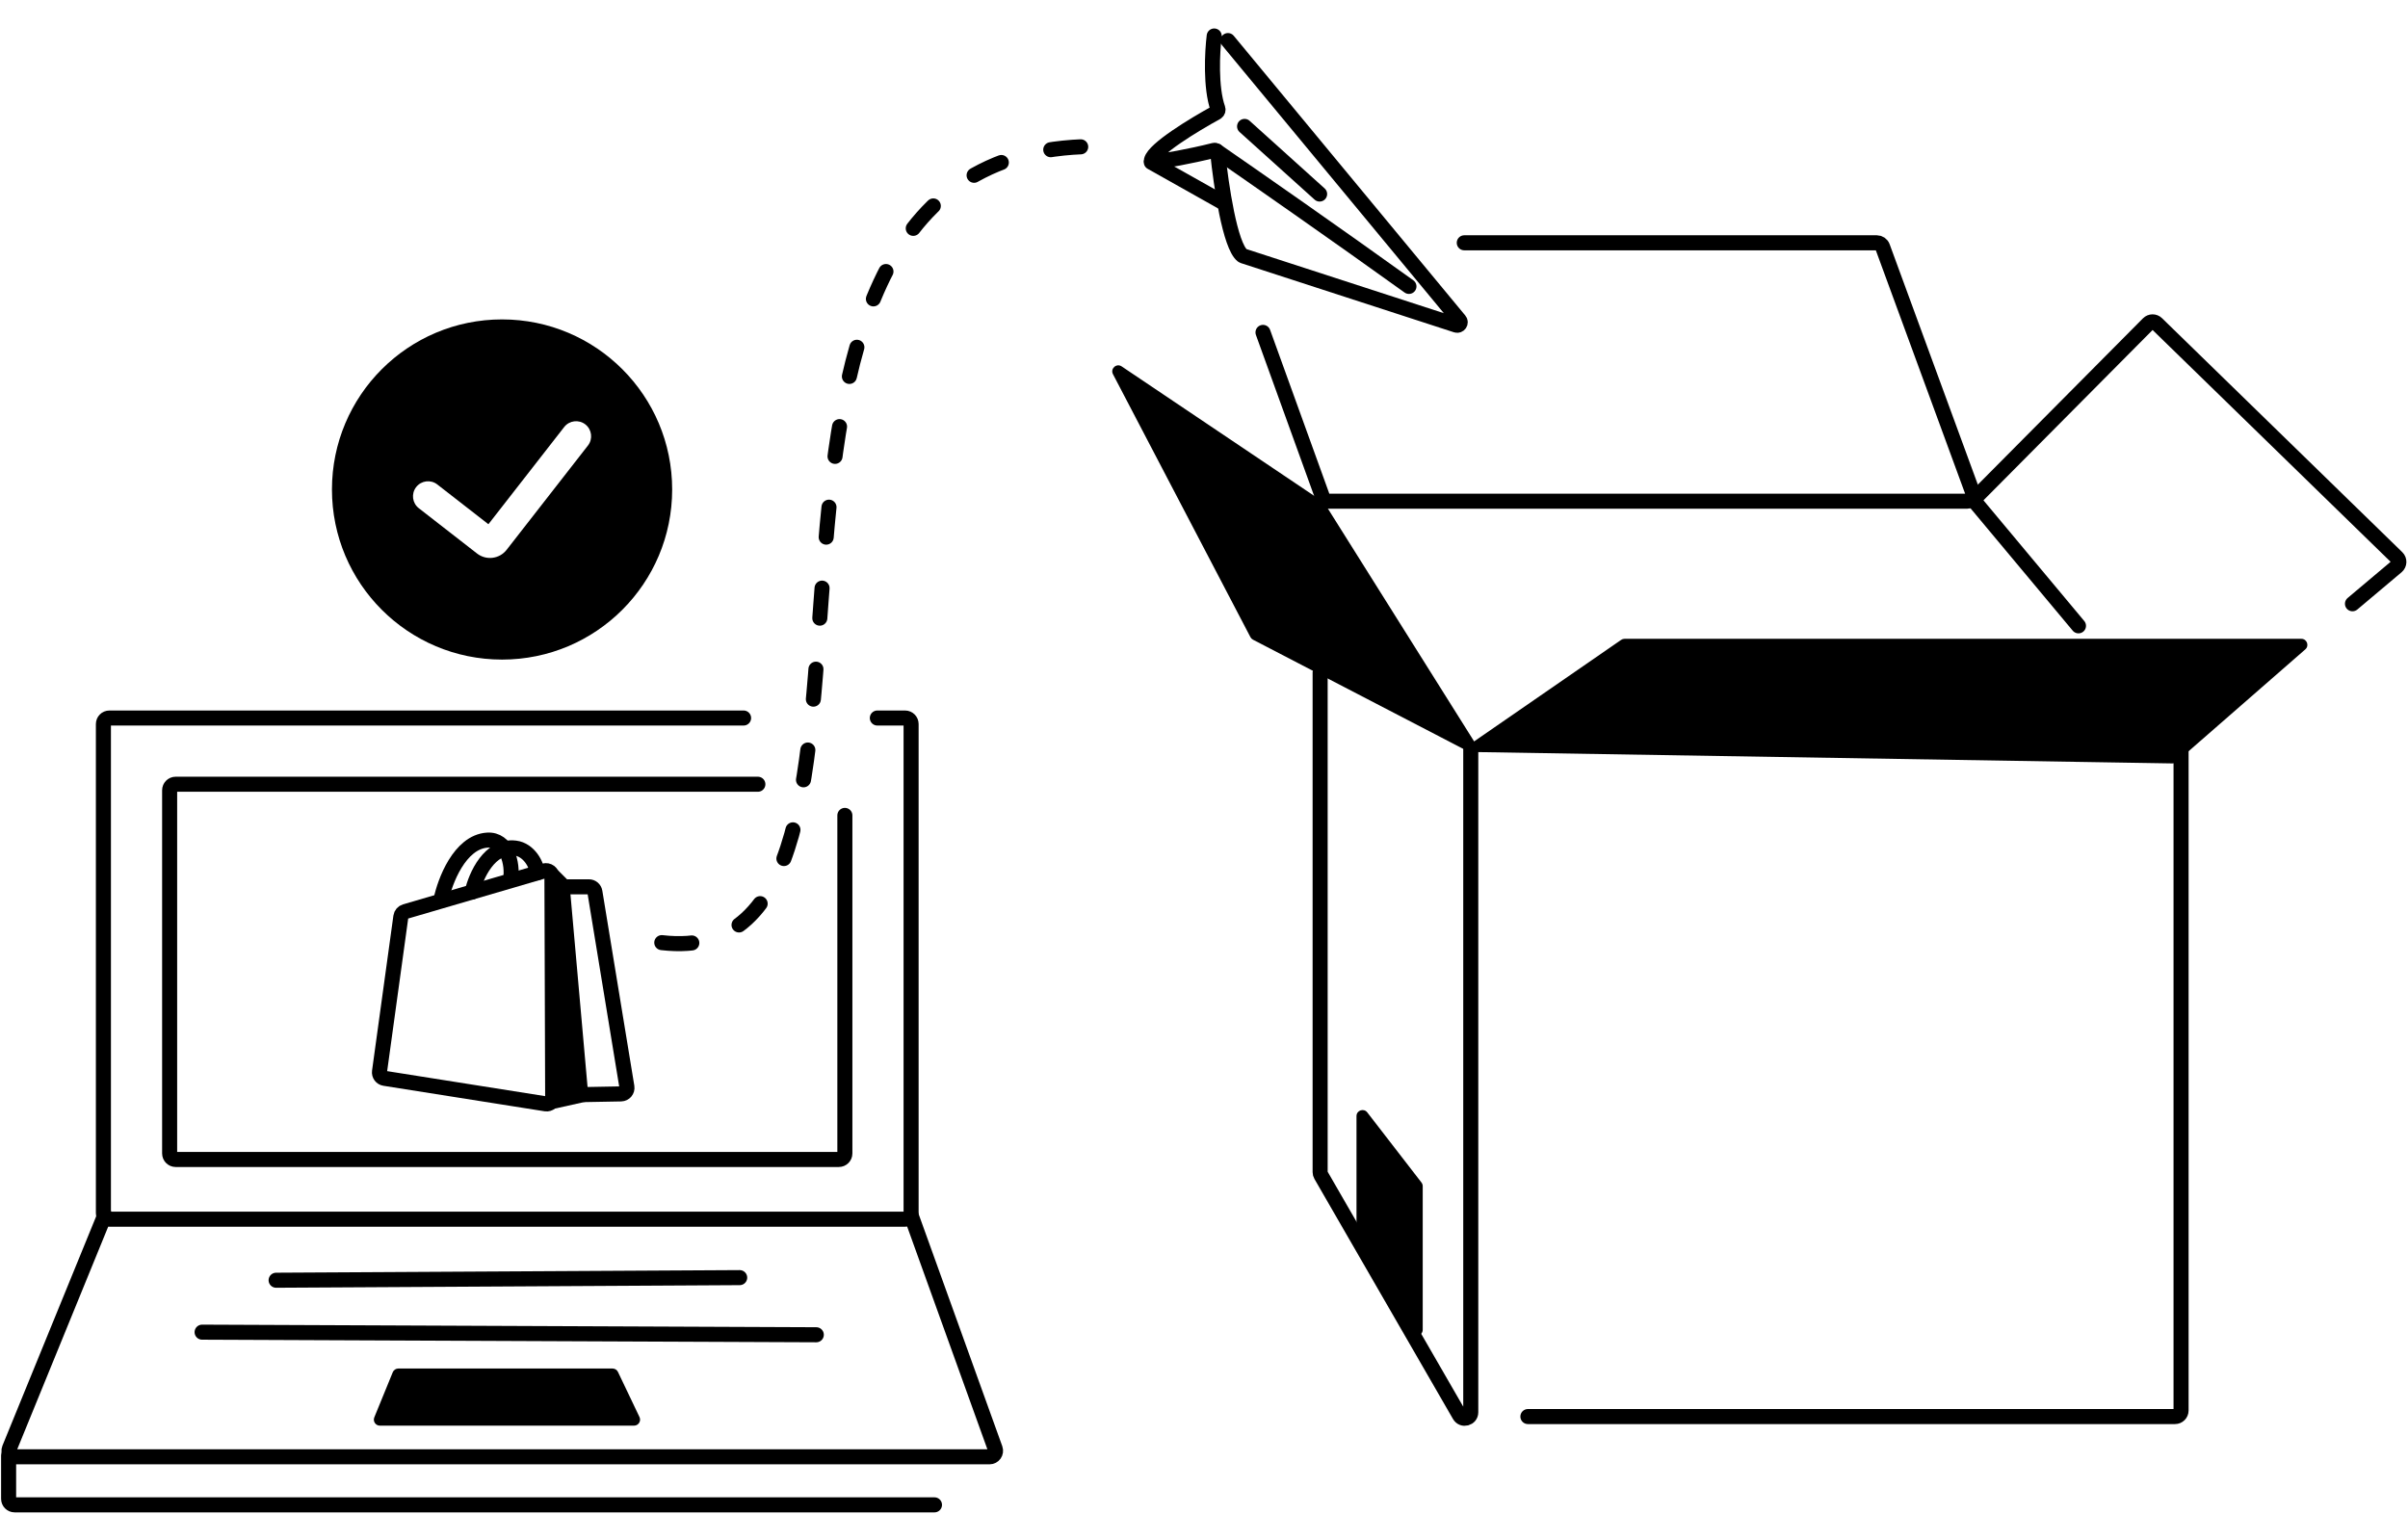 <svg viewBox="0 0 800 503" fill="none" xmlns="http://www.w3.org/2000/svg">
<path d="M407.952 13.482L484.895 106.441C485.533 107.213 484.768 108.339 483.816 108.03L413.014 85.033C412.92 85.003 412.834 84.963 412.756 84.901C408.637 81.68 405.664 61.604 404.566 50.837C404.504 50.225 403.912 49.814 403.315 49.964C395.065 52.039 387.085 53.378 383.349 53.898C382.884 53.962 382.428 53.67 382.54 53.214C383.458 49.482 396.56 41.502 404.127 37.366C404.578 37.12 404.77 36.576 404.599 36.092C402.122 29.09 402.74 17.213 403.391 11.959" stroke="black" stroke-width="5" stroke-linecap="round"/>
<path d="M404.316 50.281C415.72 58.159 444.439 78.165 468.086 95.16" stroke="black" stroke-width="5" stroke-linecap="round"/>
<path d="M382.5 53.909L406.104 67.182" stroke="black" stroke-width="5" stroke-linecap="round"/>
<path d="M413.483 41.999L438.411 64.469" stroke="black" stroke-width="5" stroke-linecap="round"/>
<path d="M507.608 470.664H722.606C723.71 470.664 724.606 469.769 724.606 468.664V249.353" stroke="black" stroke-width="5" stroke-linecap="round"/>
<path d="M133.177 304.528L126.081 356.039C125.933 357.118 126.674 358.117 127.75 358.287L181.302 366.762C182.518 366.955 183.618 366.012 183.614 364.78L183.367 291.273C183.362 289.942 182.083 288.986 180.805 289.36L134.597 302.882C133.841 303.103 133.285 303.748 133.177 304.528Z" stroke="black" stroke-width="5"/>
<path d="M189.145 292.928L183.968 287.751V368.424L195.616 365.836L189.145 292.928Z" fill="black"/>
<path d="M188.799 294.653H195.664C196.643 294.653 197.479 295.363 197.637 296.33L208.27 361.136C208.467 362.339 207.551 363.437 206.333 363.459L194.372 363.678" stroke="black" stroke-width="5" stroke-linecap="round"/>
<path d="M156.875 296.379C158.081 291.073 162.636 280.726 171.209 281.787C175.801 282.355 178.445 287.491 178.445 290.011" stroke="black" stroke-width="5" stroke-linecap="round"/>
<path d="M146.521 298.967C147.769 292.915 152.69 279.756 161.879 279.139C168.332 278.705 170.526 286.846 169.623 292.254" stroke="black" stroke-width="5" stroke-linecap="round"/>
<path d="M219.86 313.2C316.927 324.417 219.86 54.357 359.636 48.75" stroke="black" stroke-width="5" stroke-linecap="round" stroke-dasharray="10 17"/>
<path d="M450.663 370.829V411.445C450.663 411.804 450.759 412.156 450.942 412.465L468.944 442.821C469.981 444.57 472.664 443.834 472.664 441.8V394.125C472.664 393.683 472.518 393.253 472.247 392.902L454.245 369.606C453.079 368.097 450.663 368.921 450.663 370.829Z" fill="black"/>
<path d="M488.626 248.922V469.238C488.626 471.284 485.917 472.01 484.894 470.237L438.851 390.456C438.676 390.152 438.583 389.807 438.583 389.456V223.469" stroke="black" stroke-width="5" stroke-linecap="round"/>
<path d="M538.588 212.606L489.876 246.241C488.275 247.346 489.035 249.854 490.98 249.886L721.68 253.654C722.175 253.662 722.655 253.487 723.028 253.162L765.885 215.759C767.277 214.544 766.418 212.252 764.57 212.252H539.724C539.318 212.252 538.922 212.375 538.588 212.606Z" fill="black"/>
<path d="M416.278 212.542L487.275 249.414C489.084 250.354 490.975 248.302 489.891 246.575L440.103 167.314C439.954 167.077 439.758 166.874 439.526 166.718L372.646 121.74C370.925 120.583 368.797 122.488 369.758 124.327L415.427 211.694C415.617 212.057 415.914 212.354 416.278 212.542Z" fill="black"/>
<path d="M486.469 80.673H623.554C624.393 80.673 625.143 81.196 625.432 81.984L655.457 163.834C655.936 165.139 654.97 166.523 653.579 166.523H441.281C440.439 166.523 439.687 165.995 439.4 165.203L419.601 110.44" stroke="black" stroke-width="5" stroke-linecap="round"/>
<path d="M690.525 207.938L656.748 167.49C656.087 166.697 656.137 165.531 656.864 164.799L713.719 107.532C714.492 106.753 715.748 106.743 716.534 107.508L796.363 185.259C797.21 186.084 797.16 187.459 796.256 188.221L781.551 200.604" stroke="black" stroke-width="5" stroke-linecap="round"/>
<path d="M251.784 260.569H58.357C57.253 260.569 56.357 261.465 56.357 262.569V383.246C56.357 384.35 57.253 385.246 58.357 385.246H278.688C279.793 385.246 280.688 384.35 280.688 383.246V270.923" stroke="black" stroke-width="5" stroke-linecap="round"/>
<path d="M247.039 238.567H81.379L36.355 238.567C35.251 238.567 34.355 239.463 34.355 240.567V403.09C34.355 404.195 35.251 405.09 36.355 405.09H300.69C301.795 405.09 302.69 404.195 302.69 403.09V240.567C302.69 239.463 301.795 238.567 300.69 238.567H291.474" stroke="black" stroke-width="5" stroke-linecap="round"/>
<path d="M34.787 403.797L3.126 481.282C2.589 482.598 3.556 484.038 4.978 484.038H328.748C330.134 484.038 331.099 482.664 330.63 481.361L302.69 403.797" stroke="black" stroke-width="5" stroke-linecap="round"/>
<path d="M91.732 425.367L245.744 424.504" stroke="black" stroke-width="5" stroke-linecap="round"/>
<path d="M67.142 442.623L271.198 443.486" stroke="black" stroke-width="5" stroke-linecap="round"/>
<path d="M2.863 483.606V498C2.863 499.104 3.758 500 4.863 500H310.456" stroke="black" stroke-width="5" stroke-linecap="round"/>
<path d="M130.482 455.945C130.79 455.193 131.521 454.702 132.333 454.702H203.499C204.27 454.702 204.972 455.145 205.304 455.841L212.455 470.823C213.088 472.15 212.121 473.684 210.65 473.684H126.204C124.783 473.684 123.815 472.243 124.353 470.927L130.482 455.945Z" fill="black"/>
<path fill-rule="evenodd" clip-rule="evenodd" d="M166.797 219.154C198.009 219.154 223.311 193.852 223.311 162.64C223.311 131.428 198.009 106.126 166.797 106.126C135.585 106.126 110.283 131.428 110.283 162.64C110.283 193.852 135.585 219.154 166.797 219.154ZM195.331 148.027C197.028 145.849 196.639 142.707 194.462 141.009C192.284 139.311 189.142 139.701 187.444 141.878L162.263 174.177L145.277 160.963C143.098 159.268 139.956 159.66 138.261 161.84C136.565 164.019 136.957 167.161 139.137 168.856L158.488 183.91C161.537 186.282 165.931 185.736 168.307 182.689L195.331 148.027Z" fill="black"/>
</svg>
